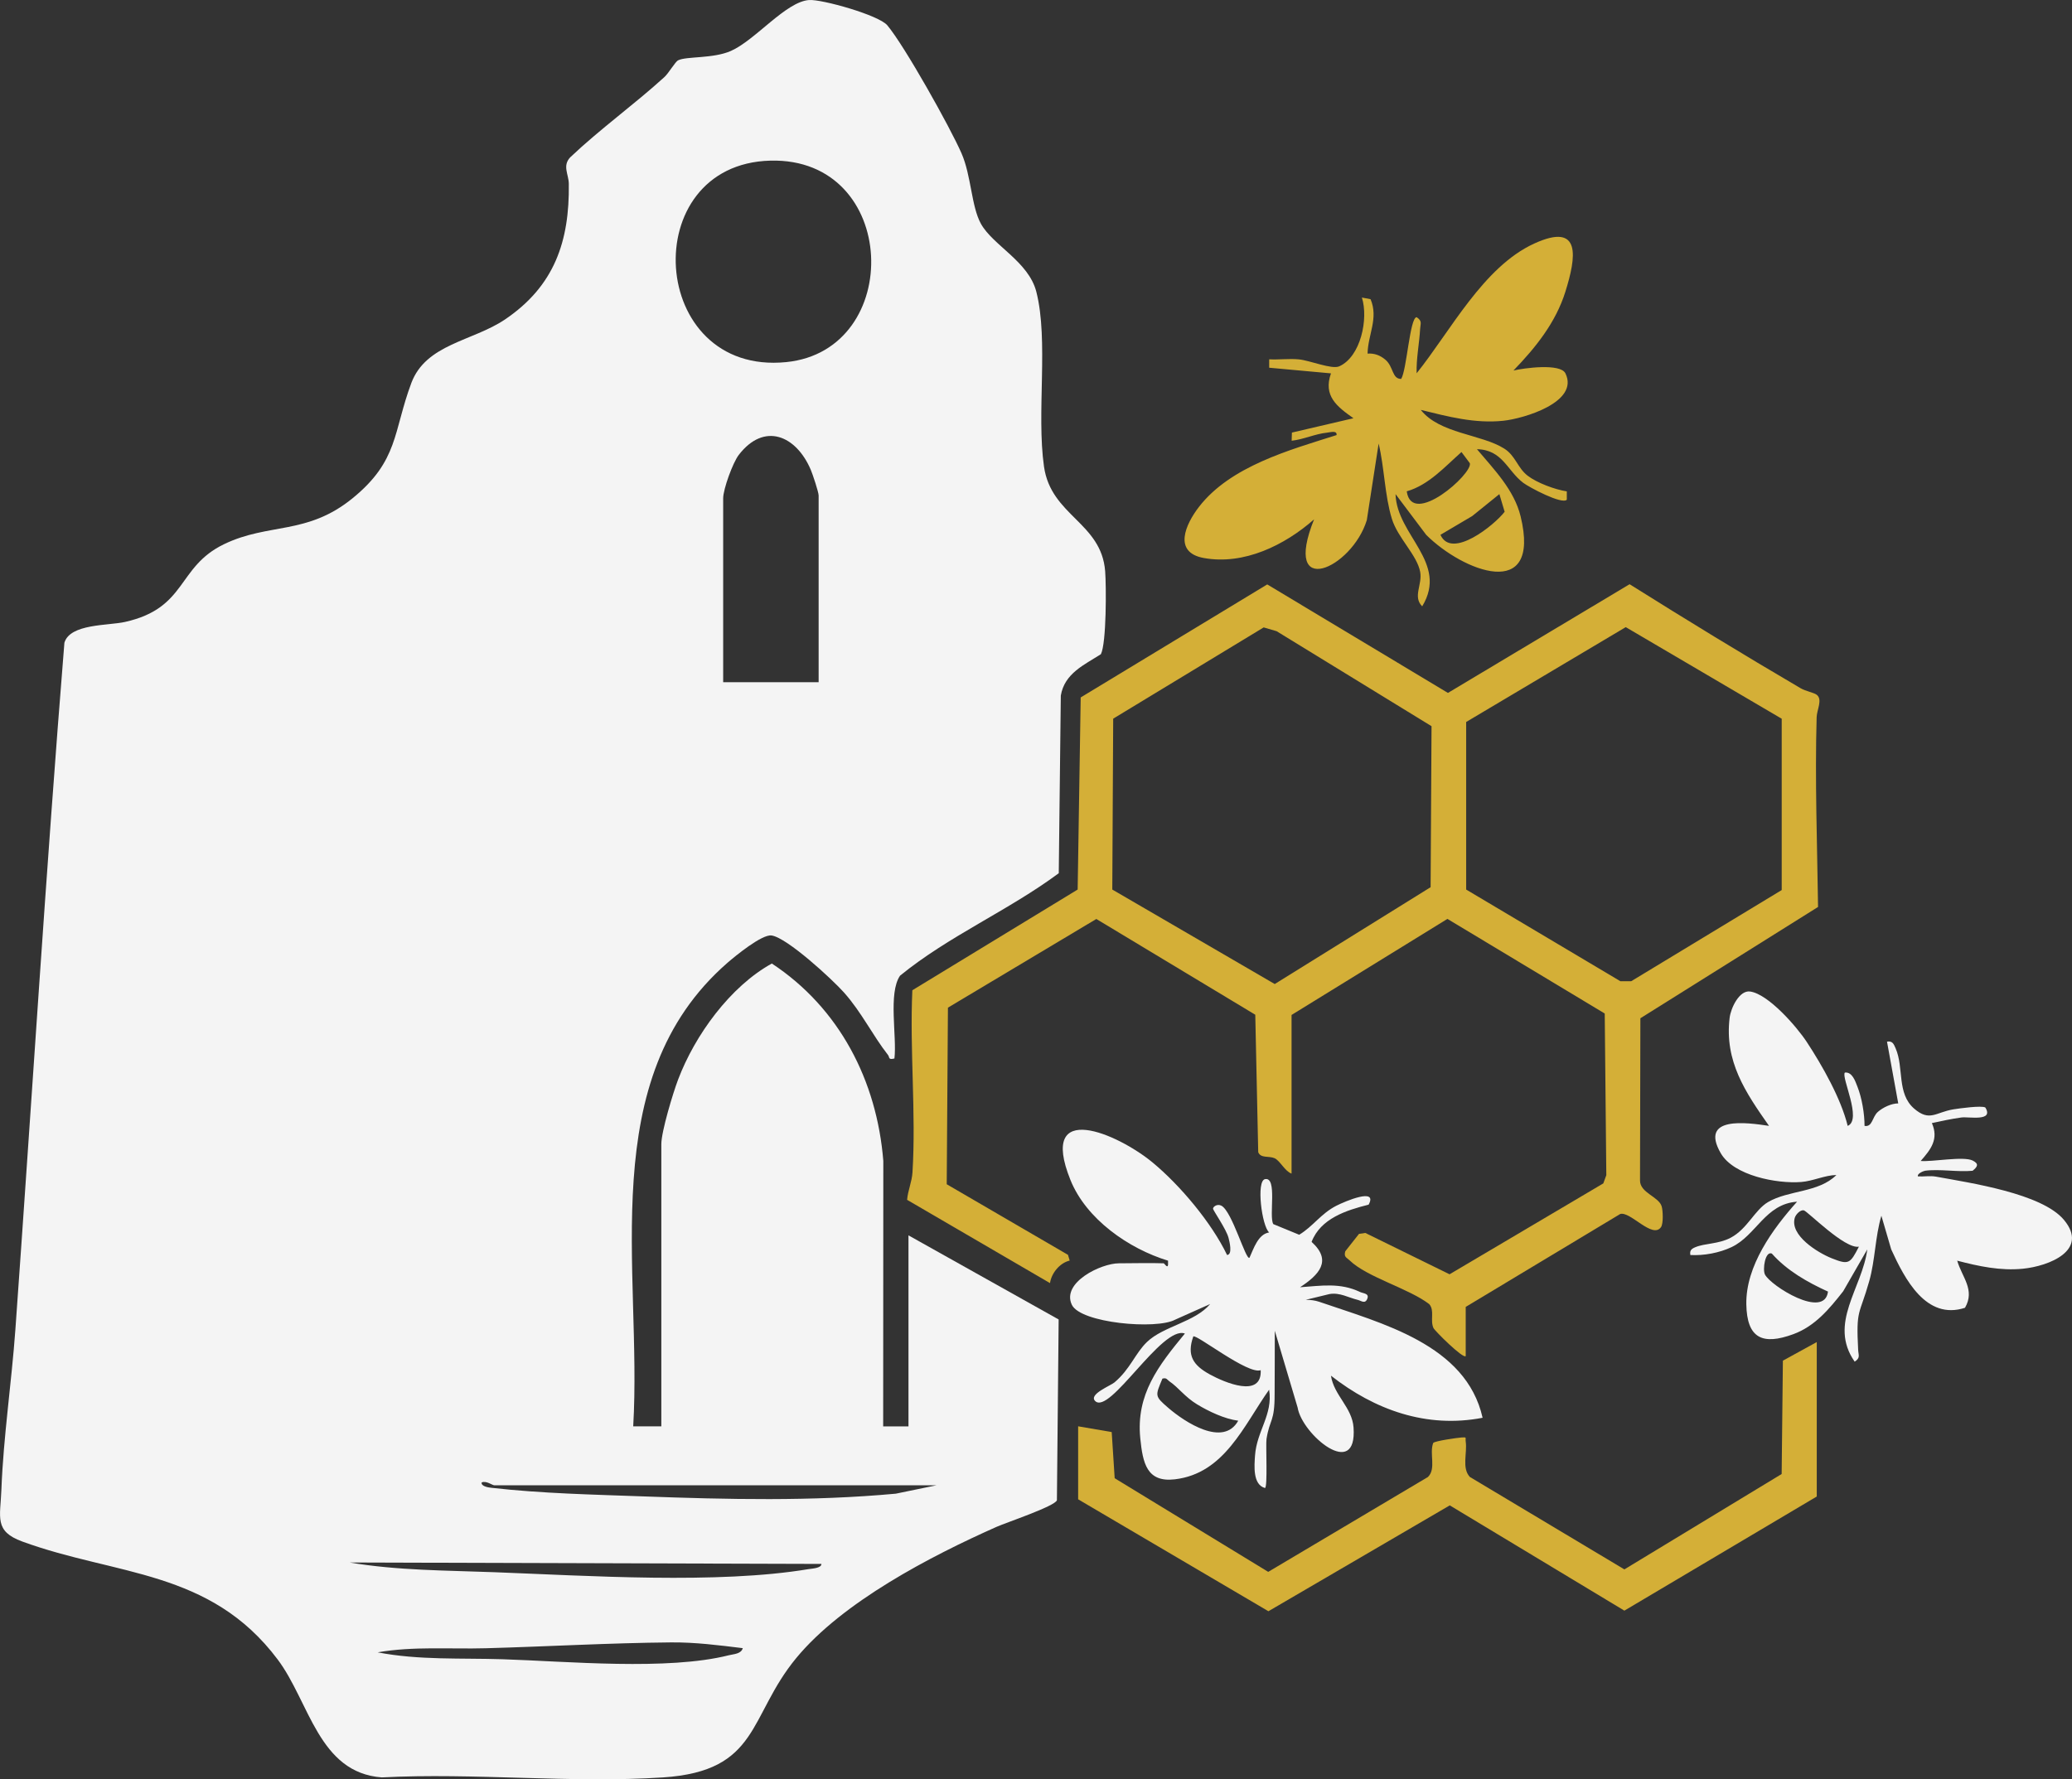 <?xml version="1.0" encoding="UTF-8"?>
<svg id="Ebene_1" data-name="Ebene 1" xmlns="http://www.w3.org/2000/svg" viewBox="0 0 737.75 633.68">
  <rect x="0" y="0" width="737.75" height="633.68" fill="#333333" stroke="none"/>
  <defs>
    <style>
      .cls-1 {
        fill: #d4af37;
      }

      .cls-2 {
        fill: #f4f4f4;
      }
    </style>
  </defs>
  <path class="cls-2" d="M323.48,439.97l53.46,29.95-.62,64.39c-.73,2.14-17.96,7.9-21.52,9.48-23.5,10.45-54.8,26.72-71.29,46.71-17.14,20.77-12.97,40.27-47.48,42.52-32.52,2.12-67.31-1.71-100.08-.01-22.5-1.65-25.73-26.85-37.05-41.95-24.1-32.14-57.65-29.86-90.95-42.05-10.12-3.7-7.83-8.55-7.45-18.53.7-18.6,3.64-38.31,4.98-57.02,5.84-81.53,10.87-163.09,17.45-244.55,2.03-6.83,15.53-6.05,21.59-7.41,22.26-4.99,18.37-19.57,35.29-27.71,15.95-7.67,29.48-3.13,45.69-16.31,16.46-13.39,14.46-23.68,20.95-41.05,5.22-13.96,21.88-14.9,33.35-22.65,17.64-11.92,23.01-27.88,22.73-48.35-.05-3.36-2.36-6.37.51-9.41,10.62-10.08,22.66-18.69,33.47-28.52,1.69-1.54,3.86-5.49,4.97-6.03,2.97-1.46,12.37-.54,18.7-3.3C268.93,14.35,279.79.58,288.09.01c4.57-.31,24.79,5.37,27.84,9,6.15,7.33,22.36,36.29,26.42,45.58,3.5,7.99,3.47,18.86,6.91,25.09,4.29,7.75,16.99,13.44,19.74,24.26,4.42,17.38-.01,43.2,2.73,62.27,2.51,17.49,20.42,19.85,21.77,37.23.41,5.31.48,25.59-1.52,29.55-5.96,3.81-12.94,6.83-14.27,14.73l-.73,63.27c-18.01,13.35-39.24,22.38-56.51,36.49-4.28,6.2-1.08,21.64-2,29.49-2.31.59-1.65-.44-2.29-1.25-5.5-7.02-9.39-15.2-15.68-22.26-4.17-4.68-20.23-19.5-25.77-20.3-3.41-.5-12.94,7.32-15.79,9.8-47.49,41.5-30.21,109.29-33.48,165.03h10.01v-100.51c0-4.48,4.17-18.26,5.98-23.02,6.01-15.86,18.56-33.13,33.37-41.31,24.06,15.85,37.4,41.74,39.69,70.3l-.05,94.55h9.01v-68.01ZM274.3,57.21c-47.96,1.23-43.57,76.69,5.66,71.75,42.12-4.22,40.26-72.93-5.66-71.75ZM291.48,242.97v-66.5c0-1.18-2.13-7.61-2.81-9.19-5.2-12.17-16.55-17.07-25.63-5.26-2.12,2.75-5.55,12.2-5.55,15.45v65.5h34ZM333.48,528.97h-157.5c-.7,0-2.87-1.75-4.5-.99-.18,1.46,2.61,1.79,3.58,1.9,17.96,2.03,35.93,2.39,53.96,3.05,29.92,1.09,59.99,1.8,89.95-.97l14.51-2.99ZM292.47,556.98l-168.01-.51c17.02,2.87,34.32,2.81,51.55,3.46,33.24,1.26,79.56,4.3,111.83-1.09,1.18-.2,4.66-.31,4.63-1.86ZM264.47,586.98c-8.49-1.04-16.96-2.13-25.54-2.05-21.76.19-44.15,1.48-65.92,2.08-12.89.36-25.81-.76-38.55,1.46,14.7,2.84,29.67,1.98,44.55,2.46,22.98.74,58.68,4.09,80.49-1.42,1.74-.44,4.37-.43,4.97-2.52Z"/>
  <path class="cls-1" d="M521.88,482.97c-.92,1.04-11.02-8.98-11.49-10.01-1.25-2.81.5-6.24-1.5-8.5-7.33-5.62-22.12-9.55-28.38-15.61-1.1-1.06-2.08-1.13-1.52-3.2l4.9-6.22,2.25-.32,29.99,14.72,54.74-32.37,1.07-2.93-.56-57.57-56.01-33.7-55.5,34.21v56.5c-2.34-.78-4.1-4.6-6.03-5.47-2.06-.92-4.94.12-5.84-2.16l-1.05-48.95-56.59-34.1-52.84,31.58-.43,62.89,43.17,25.14.61,2.05c-3.56.85-6.48,4.45-7.01,8.02l-50.88-29.66c.29-3.38,1.71-6.37,1.92-9.81,1.3-21.12-1.02-43.57-.05-64.83l58.86-35.86,1.08-68.42,66.42-40.25,64.34,38.64,64.68-38.71c20.12,12.63,40.46,25.07,60.96,37.08,1.71,1,4.73,1.54,5.69,2.31,2.13,1.71.03,5.32-.05,7.96-.64,22.46.2,45.15.5,67.59l-63.26,39.64-.13,57.74c-.05,4.48,6.69,5.75,7.72,9.27.46,1.57.61,6.11-.23,7.35-3.02,4.43-11.01-5.79-14.56-4.64l-54.99,33.08v17.5ZM396.04,316.81l57.84,33.65,55.5-34.49.33-57.34-55.16-33.83-4.61-1.35-53.58,32.5-.32,60.86ZM522.04,316.81l54.9,32.64h3.87s53.58-32.46,53.58-32.46v-61.02s-55.53-32.62-55.53-32.62l-56.82,33.78v59.68Z"/>
  <path class="cls-2" d="M414.38,449.97c.25,0,1.33,1.9,1.51.49v-1.48c-14.02-4.26-29.16-14.81-34.76-28.76-11.61-28.89,16.89-16.44,29.23-6.23,9.85,8.15,21.03,21.48,26.54,32.96,2.06-.12.84-4.87.54-6.05-.79-3.14-5.55-9.86-5.53-10.45.03-.73,1.53-1.83,3.01-1.03,3.83,2.09,8.62,19.45,9.96,18.53,1.5-3.27,3.08-8.43,7.01-9.02-2.62-2.28-4.65-18.31-1.49-18.98,4.54-.95,1.3,13.24,2.97,16.01l9.22,3.79c5.02-3.05,7.74-7.54,13.26-10.35,2.97-1.51,14.87-6.61,11.46-.37-7.92,1.98-17.11,4.92-20.31,13.26,7.46,6.74,2.6,11.75-4.1,16.15,7.58-.52,14.22-1.71,21.35,1.69,1.16.55,3.27.48,2.63,2.29-.77,2.18-2.24.8-3.45.52-3.31-.78-6.33-2.7-10.06-2.07l-8.47,2.06c1.63,0,3.26.16,4.81.69,22.19,7.67,52.32,15.16,58.18,41.31-19.97,3.86-38.43-2.81-53.99-14.99,1.04,7,7.53,11.28,8.04,18.45,1.35,19.01-18.36,2.51-19.91-7.1l-8.13-27.35c.04,7.5-.07,15.02-.06,22.53.02,10.15-1.74,8.73-2.89,16.02-.31,1.96.47,17.47-.57,17.45-4.39-1.24-3.76-7.99-3.52-11.55.59-8.73,6.46-14.64,5.02-23.46-9.03,12.73-15.88,29.85-33.58,31.92-9.97,1.17-11.4-5.77-12.29-14.55-1.59-15.74,6.49-25.95,15.88-37.37-8.17-3.02-26.85,29.34-31.99,23.99-2.28-2.37,5.49-5.39,6.91-6.58,5.62-4.72,7.37-10.35,11.59-14.41,5.85-5.63,17.08-7.05,22.49-13.51l-12.44,5.56c-6.67,3.64-33.71,1.25-36.81-5.29-3.76-7.93,10.41-14.77,16.76-14.77,5.32,0,10.69-.18,16,0ZM448.88,487.98c-4.5,1.69-22.96-12.94-24-12.01-2.39,6.77-.06,10.27,5.94,13.55,5.28,2.88,18.53,8.53,18.06-1.54ZM440.88,505.98c-4.89-.65-10.45-3.28-14.67-5.84-4.33-2.63-6.53-5.93-9.82-8.18-.84-.58-.99-1.39-2.5-.98-2.56,6.17-2.84,6.17,2.07,10.41,5.91,5.1,19.6,14.11,24.91,4.6Z"/>
  <path class="cls-1" d="M538.88,131.96c3.69-.88,16.71-2.66,18.5,1,5.05,10.31-14.94,16.14-22.12,16.89-10.17,1.06-19.65-1.49-29.38-3.87,6.72,8.51,21.52,8.61,29.71,13.78,4.04,2.55,4.71,6.86,8.34,9.66,3.33,2.56,9.76,4.95,13.94,5.58v2.97c-1.73,1.8-13.4-4.42-15.49-6-5.73-4.31-7.37-11.81-16.5-11.99,6.05,7.19,13.26,14.49,15.55,23.94,7.42,30.63-20.54,19.57-33.6,6.59l-10.94-14.54c.41,14.69,18.96,24.37,9.49,39.97-3.44-3.43.1-7.69-.71-12.22-1.09-6.05-7.97-12.06-10.09-18.96-2.55-8.3-2.66-18.27-4.71-26.79l-4.21,27.27c-5.32,17.32-30.32,28.48-18.78-.27-10.42,9.17-24.92,16.35-39.25,13.76-11.1-2-6.51-12.04-1.71-18.24,11.2-14.46,32.22-20.23,48.97-25.54.24-1.77-2.26-.98-3.37-.87-4.32.45-8.33,2.41-12.62,2.88l.09-2.9,21.91-5.11c-5.89-4.16-10.84-7.96-8-15.98l-22-2.01v-2.99c3.46.18,7.03-.3,10.49.01,3.98.36,11.78,3.68,14.46,2.48,7.64-3.4,10.46-16.94,8.06-24.49l3.08.58c2.89,6.8-.95,12.67-1.06,19.38,2.46-.16,4.46.6,6.33,2.17,2.97,2.49,2.31,6.85,5.63,6.85,1.99-3.07,3.08-21.89,5.51-21.98,2.1,1.37,1.34,2.31,1.24,4.19-.28,5.15-1.41,10.61-1.24,15.78,11.99-14.93,23.72-37.88,41.82-46.18,17.09-7.84,14.96,4.92,11.14,17.14-3.44,11.01-10.61,19.9-18.46,28.03ZM500.88,174.99c1.84,12.97,23.55-6.27,22.47-10.02l-2.98-3.98c-5.92,5.22-11.63,11.73-19.5,14ZM533.86,175.98l-9.67,7.81-11.31,6.68c3.95,8.88,19.21-3.45,22.86-8.21l-1.88-6.29Z"/>
  <path class="cls-2" d="M685.38,416.97c-.41.06-2.86.98-2.5,1.99,2.08.14,4.36-.29,6.42.09,12.16,2.23,37.73,5.96,45.59,15.41,9.02,10.83-5.37,16.48-14.64,17.39-7.98.79-15.72-.87-23.37-2.87,1.68,5.87,6.47,10.37,2.77,16.78-13.87,4.54-21.46-10.31-26.27-20.8l-3.5-11.98c-2.22,7.5-2.2,15.72-4.3,23.2-3.52,12.49-4.76,9.7-3.97,24.58.1,1.88.87,2.82-1.24,4.19-9.51-13.63,2.72-26.2,4.49-39.98l-8.58,14.91c-4.91,6.24-10,12.43-17.73,15.27-11.02,4.06-16.56,1.48-16.76-10.67-.22-13.62,9.4-26.83,18.07-36.5-11.33.77-14.51,11.99-23.32,16.17-4.37,2.07-9.87,3.08-14.67,2.82-.3-1.59.33-2.18,1.72-2.77,3.46-1.46,8.25-1.08,12.62-3.38,5.96-3.14,8.53-9.88,13.3-12.7,7.31-4.31,18.03-3.32,24.35-9.65-4.14.07-8.24,2.15-12.51,2.49-8.62.68-24.07-2.24-28.68-10.28-7.63-13.29,9.23-10.91,17.2-9.71-8.39-11.96-15.91-22.97-14.02-38.51.41-3.4,3.42-9.87,7.28-9.34,6.51.9,16.61,12.54,20.16,17.94,5.55,8.44,12.24,20.25,14.59,29.92,5.26-2.18-2.41-17.37-1-18.99,2.64-.31,3.72,3.11,4.47,5.02,1.59,4.02,2.54,9.66,2.53,13.97,2.89.48,2.66-3.17,4.77-5.01,1.8-1.57,4.82-3.01,7.23-3l-4-21.99c1.99-.37,2.42.9,3.08,2.41,2.99,6.88.34,16.03,6.57,21.42,5.55,4.8,7.69,1.31,13.96.28,2.02-.33,10.19-1.46,11.41-.65,3.1,5.1-5.93,3.19-8.52,3.54-3.52.48-7.06,1.25-10.52,2,2.49,5.68-.32,9.35-3.99,13.49,4.11.37,15.28-1.79,18.53-.14,2.26,1.15,1.79,2.14-.04,3.63-5.35.52-11.84-.72-17,0ZM661.88,443.99c-5.02.97-18.36-12.71-19.64-12.94s-2.85,1.51-3.19,2.64c-1.88,6.28,8.17,12.45,13.15,14.44,6.06,2.42,6.56,1.95,9.68-4.15ZM650.87,459.99c-7.34-3.34-14.6-7.46-19.99-13.54-2.38-1.02-3.36,5.67-2.46,7.46,2.03,4.02,21.18,16.07,22.45,6.09Z"/>
  <path class="cls-1" d="M646.88,532.97l-68.51,40.65-62.17-37.49-64.57,37.7-67.75-39.86v-26l11.95,2.05,1.06,16.44,54.67,33.35,56.87-33.79c3.02-2.93.42-8.36,1.88-12.12.49-.69,8.44-1.84,10.07-1.95,2.09-.14,1.29.03,1.5,1.48.59,4.02-1.47,9.39,1.46,12.57l55.03,32.93,56-33.97.44-40.37,12.06-6.62v55Z"/>
</svg>